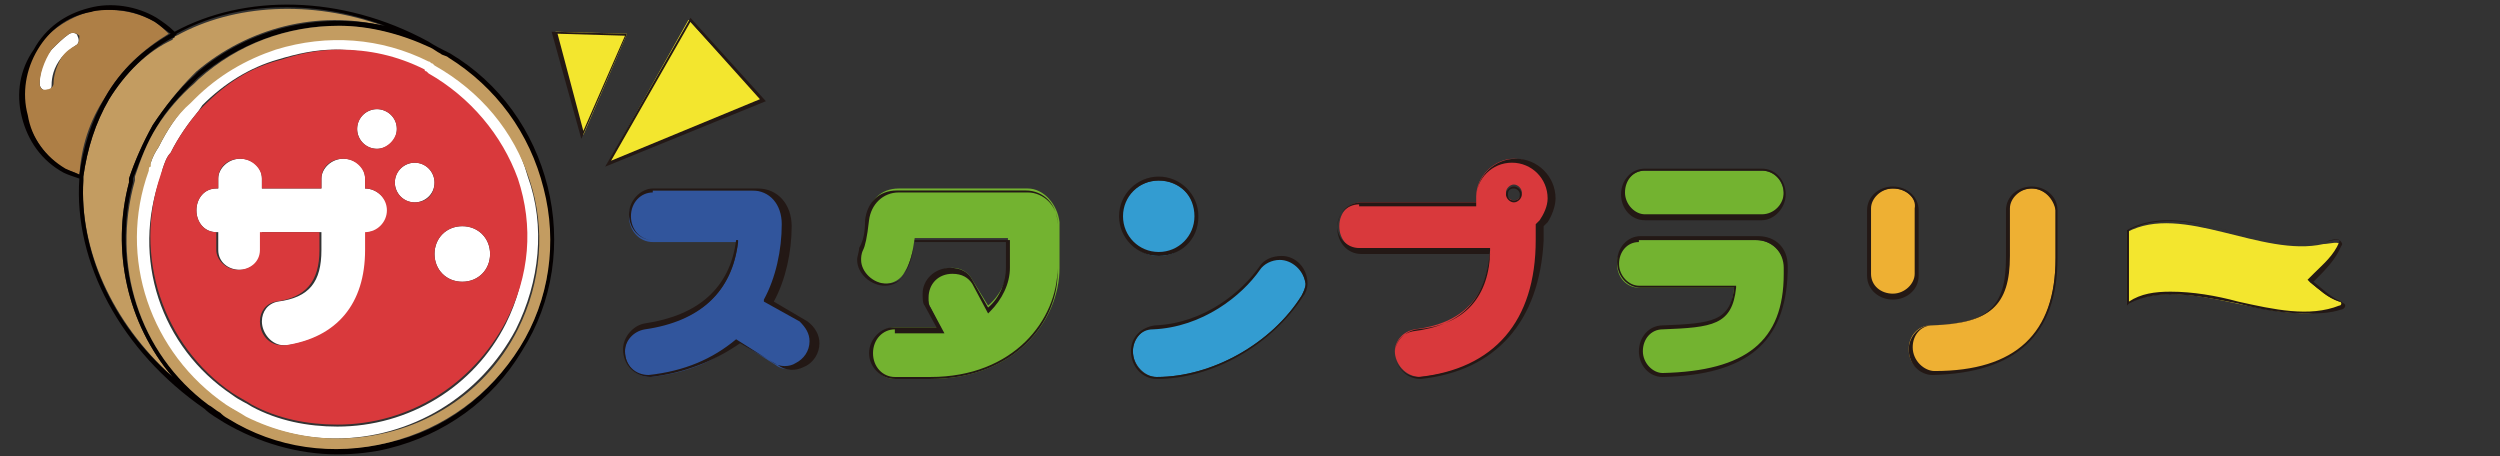 <?xml version="1.0" encoding="utf-8"?>
<!-- Generator: Adobe Illustrator 27.4.0, SVG Export Plug-In . SVG Version: 6.00 Build 0)  -->
<svg version="1.1" id="レイヤー_1" xmlns="http://www.w3.org/2000/svg" xmlns:xlink="http://www.w3.org/1999/xlink" x="0px"
	 y="0px" viewBox="0 0 126 23" style="enable-background:new 0 0 126 23;" xml:space="preserve">
<rect x="0" y="0" width="126" height="23" fill="#333333" stroke="none"/>
<style type="text/css">
	.st0{fill:#FFFFFF;}
	.st1{fill:#D9393C;}
	.st2{fill:#AE7F46;}
	.st3{fill:#C39C61;}
	.st4{fill:#040000;}
	.st5{fill:none;}
	.st6{fill:#F3E62E;}
	.st7{fill:#231815;}
	.st8{fill:#339CD1;}
	.st9{fill:#31559C;}
	.st10{fill:#73B330;}
	.st11{fill:#EEB033;}
</style>
<g>
	<g>
		<path class="st0" d="M23.3,11.4c-0.8,0-1.4,0.6-1.4,1.4c0,0.8,0.6,1.4,1.4,1.4s1.4-0.6,1.4-1.4C24.7,12,24.1,11.4,23.3,11.4z"/>
		<path class="st0" d="M20.9,8.2c-0.5,0-1,0.4-1,1c0,0.5,0.4,1,1,1c0.5,0,1-0.4,1-1C21.9,8.7,21.5,8.2,20.9,8.2z"/>
		<path class="st0" d="M18.4,9.5V9c0-0.6-0.5-1-1.1-1s-1.1,0.5-1.1,1v0.5h-3V9c0-0.6-0.5-1-1.1-1S11,8.5,11,9v0.5h-0.1
			c-0.6,0-1,0.5-1,1.1s0.4,1.1,1,1.1H11v0.9c0,0.6,0.5,1,1.1,1s1.1-0.5,1.1-1v-0.9h3v0.9c0,1.6-0.6,2.4-2.2,2.6
			c-0.5,0.1-0.8,0.5-0.8,1c0,0.6,0.5,1.2,1.1,1.2h0.1h0.1c2.6-0.4,4-2.1,4-4.8v-0.9c0.6,0,1.1-0.5,1.1-1.1C19.5,10,19,9.5,18.4,9.5z
			"/>
		<path class="st0" d="M19,5.5c-0.5,0-1,0.4-1,1c0,0.5,0.4,1,1,1c0.5,0,1-0.4,1-1S19.5,5.5,19,5.5z"/>
		<path class="st0" d="M21.9,3.1L21.9,3.1C21.8,3,21.7,3,21.7,3c-2.4-1.2-5.2-1.5-7.7-0.6c-1.7,0.4-3,1.3-4.2,2.5L9.6,5.1
			C8.9,5.8,8.4,6.6,8,7.4C7.8,7.7,7.7,7.9,7.6,8.2L7.5,8.4c0,0,0,0.1-0.1,0.2c-1.5,4.4,0.1,9.2,3.9,11.8c0.4,0.2,0.7,0.4,1,0.6
			c1.4,0.7,3,1.1,4.6,1.1c3.8,0,7.3-2.1,9.1-5.5c1.2-2.4,1.5-5.2,0.6-7.7C25.9,6.4,24.2,4.3,21.9,3.1z M25.5,16.3
			c-1.6,3.2-4.9,5.2-8.5,5.2c-1.5,0-3-0.3-4.3-1c-0.3-0.2-0.6-0.3-1-0.6c-3.6-2.4-5.1-6.9-3.6-11l0.1-0.4c0.1-0.3,0.2-0.6,0.4-0.8
			C9,6.9,9.5,6.2,10,5.6l0.2-0.3C11.3,4.2,12.6,3.4,14,3c1-0.3,1.9-0.5,2.9-0.5c1.5,0,3,0.4,4.3,1c0,0,0.1,0,0.1,0.1l0.1,0.1
			c2.1,1.2,3.7,3.1,4.5,5.4C26.8,11.5,26.6,14.1,25.5,16.3z"/>
		<path class="st0" d="M3.5,1.7C3.2,1.9,2.9,2.2,2.6,2.5C2.1,3.1,2,3.8,2,4.2c0,0.2,0.1,0.3,0.3,0.4l0,0c0.2,0,0.3-0.1,0.3-0.3
			c0-0.4,0.1-0.9,0.5-1.4c0.2-0.2,0.4-0.4,0.7-0.6C4,2.2,4,2,3.9,1.8C3.9,1.7,3.7,1.6,3.5,1.7z"/>
		<path class="st1" d="M11.1,20.9c-0.2-0.1-0.4-0.3-0.6-0.4C10.7,20.6,10.9,20.7,11.1,20.9L11.1,20.9L11.1,20.9L11.1,20.9z"/>
		<path class="st1" d="M22.2,2.6c-0.2-0.1-0.3-0.2-0.5-0.3C21.8,2.5,22,2.6,22.2,2.6L22.2,2.6z"/>
		<path class="st2" d="M8.5,1.7C8.3,1.5,8.1,1.3,7.8,1.1C7.1,0.7,6.3,0.5,5.5,0.5c-0.3,0-0.7,0-1,0.1c-1.1,0.3-2.1,1-2.7,1.9
			C1.2,3.5,1,4.6,1.3,5.8c0.3,1.1,1,2.1,1.9,2.7C3.5,8.6,3.8,8.7,4,8.8c0.1-1.4,0.5-2.7,1.3-3.9C6.1,3.5,7.2,2.5,8.5,1.7z M3.8,2.3
			C3.6,2.4,3.3,2.6,3.1,2.9c-0.3,0.5-0.4,1-0.4,1.3c0,0.2-0.2,0.3-0.3,0.3l0,0C2.1,4.6,2,4.4,2,4.2c0-0.4,0.2-1.1,0.6-1.7
			c0.3-0.3,0.6-0.6,0.9-0.8c0.2-0.1,0.4,0,0.5,0.1C4,2,4,2.2,3.8,2.3z"/>
		<path class="st3" d="M6.5,9.2V9.1V9c0.3-0.9,0.7-1.8,1.2-2.7c0.6-0.9,1.3-1.8,2-2.5l0.1-0.1l0.1-0.1c2.6-2.2,6.1-3.1,9.4-2.3
			C15.7,0,11.8,0.2,8.9,1.8c0,0-0.1,0-0.1,0.1c0,0-0.1,0-0.1,0.1C7.4,2.6,6.3,3.7,5.5,5C4.8,6.2,4.4,7.5,4.2,8.9V9v0.1
			C4,12.5,5.6,16.2,8.7,19C6.4,16.3,5.6,12.6,6.5,9.2z"/>
		<path class="st4" d="M27.6,9.4c-0.7-2.8-2.4-5.2-4.9-6.7c-0.4-0.2-0.8-0.4-1.1-0.6c-4.4-2.4-9.3-2.4-12.8-0.5
			C8.5,1.3,8.2,1.1,7.9,0.9c-1-0.6-2.3-0.8-3.4-0.5c-1.2,0.3-2.2,1-2.8,2.1C1,3.5,0.8,4.7,1.1,5.9s1,2.2,2.1,2.8
			C3.4,8.8,3.7,8.9,4,9c-0.3,4.2,2.1,8.7,6.3,11.6c0.3,0.3,0.7,0.5,1,0.7c1.7,1,3.7,1.6,5.7,1.6c0.9,0,1.8-0.1,2.6-0.3
			c2.8-0.7,5.2-2.4,6.7-4.9C27.9,15.2,28.3,12.2,27.6,9.4z M3.3,8.5C2.3,7.9,1.6,7,1.4,5.8C1.1,4.7,1.3,3.5,1.9,2.5s1.5-1.7,2.7-1.9
			c0.3-0.1,0.7-0.1,1-0.1c0.8,0,1.5,0.2,2.2,0.6c0.3,0.2,0.5,0.4,0.8,0.6C7.2,2.5,6.1,3.5,5.3,4.9C4.6,6.1,4.2,7.4,4,8.8
			C3.8,8.7,3.5,8.6,3.3,8.5z M4.2,9.1V9V8.9C4.4,7.5,4.8,6.2,5.5,5c0.8-1.3,1.9-2.4,3.2-3.1c0,0,0.1,0,0.1-0.1c0,0,0.1,0,0.1-0.1
			c2.9-1.6,6.8-1.8,10.5-0.4c-3.3-0.7-6.8,0.1-9.4,2.3L9.9,3.7L9.8,3.8C9,4.5,8.3,5.4,7.7,6.3C7.2,7.2,6.8,8.1,6.5,9v0.1v0.1
			c-0.9,3.4-0.1,7.1,2.2,9.8C5.6,16.3,4,12.6,4.2,9.1z M26.2,17.5c-1.5,2.4-3.8,4.2-6.6,4.8c-2.7,0.7-5.7,0.2-8.1-1.2
			c-0.1-0.1-0.2-0.2-0.4-0.3l0,0c-0.2-0.1-0.4-0.3-0.6-0.4C7,17.8,5.6,13.3,6.7,9.2V9.1V9c0.4-1,0.7-1.8,1.2-2.6
			c0.5-0.9,1.2-1.6,1.9-2.3L9.9,4L10,3.9c2-1.7,4.5-2.6,7-2.6c1.6,0,3.1,0.4,4.6,1.1c0.2,0.1,0.3,0.2,0.5,0.3
			c0.1,0.1,0.3,0.1,0.4,0.2c2.4,1.5,4.2,3.8,4.8,6.6C28.1,12.2,27.7,15.1,26.2,17.5z"/>
		<path class="st3" d="M27.4,9.5c-0.7-2.8-2.4-5.1-4.8-6.6c-0.1-0.1-0.3-0.1-0.4-0.2l0,0c-0.2-0.1-0.3-0.2-0.5-0.3
			c-1.5-0.7-3.1-1.1-4.6-1.1C14.5,1.3,12,2.2,10,4L9.9,4.1L9.8,4.2C9.1,4.8,8.4,5.6,7.9,6.4S7.1,8,6.8,8.9V9v0.1
			c-1.2,4.2,0.2,8.7,3.7,11.3c0.2,0.1,0.4,0.3,0.6,0.4l0,0l0,0c0.1,0.1,0.2,0.2,0.4,0.3c2.4,1.5,5.3,1.9,8.1,1.2
			c2.8-0.7,5.1-2.4,6.6-4.8S28.1,12.2,27.4,9.5z M26.1,16.6c-1.7,3.4-5.2,5.5-9.1,5.5c-1.6,0-3.2-0.4-4.6-1.1
			c-0.3-0.2-0.7-0.4-1-0.6C7.6,17.8,5.9,13,7.5,8.6c0-0.1,0-0.2,0.1-0.2l0-0.2C7.7,7.9,7.8,7.7,8,7.4c0.4-0.8,0.9-1.6,1.6-2.2L9.8,5
			c1.2-1.2,2.6-2,4.1-2.5c2.6-0.8,5.3-0.6,7.7,0.6c0.1,0,0.1,0.1,0.2,0.1l0.1,0.1c2.3,1.3,4,3.3,4.8,5.8
			C27.5,11.5,27.3,14.2,26.1,16.6z"/>
		<path class="st1" d="M21.6,3.7l-0.1-0.1c0,0-0.1,0-0.1-0.1c-1.4-0.7-2.8-1-4.3-1c-1,0-2,0.2-2.9,0.5c-1.6,0.4-2.8,1.2-3.9,2.3
			L10,5.6C9.5,6.2,9,6.9,8.6,7.7C8.4,7.9,8.3,8.2,8.2,8.5L8.1,8.8c-1.4,4.1,0.1,8.6,3.6,11c0.3,0.2,0.7,0.4,1,0.6
			c1.3,0.7,2.8,1,4.3,1c3.6,0,6.8-2,8.5-5.2c1.2-2.3,1.4-4.8,0.6-7.2C25.3,6.8,23.7,4.9,21.6,3.7z M18.4,11.7v0.9
			c0,2.7-1.4,4.4-4,4.8h-0.1h-0.1c-0.6,0-1.1-0.5-1.1-1.2c0-0.5,0.3-0.9,0.8-1c1.5-0.2,2.2-1,2.2-2.6v-0.9h-3v0.9c0,0.6-0.5,1-1.1,1
			s-1.1-0.5-1.1-1v-0.9h0c-0.6,0-1-0.5-1-1.1s0.4-1.1,1-1.1H11V9c0-0.6,0.5-1,1.1-1s1.1,0.5,1.1,1v0.5h3V9c0-0.6,0.5-1,1.1-1
			s1.1,0.5,1.1,1v0.5c0.6,0,1.1,0.5,1.1,1.1C19.5,11.2,19,11.7,18.4,11.7z M19,7.5c-0.5,0-1-0.4-1-1c0-0.5,0.4-1,1-1
			c0.5,0,1,0.4,1,1C20,7,19.5,7.5,19,7.5z M20.9,10.2c-0.5,0-1-0.4-1-1c0-0.5,0.4-1,1-1c0.5,0,1,0.4,1,1S21.5,10.2,20.9,10.2z
			 M23.3,14.2c-0.8,0-1.4-0.6-1.4-1.4c0-0.8,0.6-1.4,1.4-1.4s1.4,0.6,1.4,1.4C24.7,13.6,24.1,14.2,23.3,14.2z"/>
	</g>
	<path class="st5" d="M76.3,9.4c-0.2,0-0.4,0.2-0.4,0.4s0.2,0.4,0.4,0.4c0.2,0,0.4-0.2,0.4-0.4C76.6,9.6,76.5,9.4,76.3,9.4z"/>
	<g>
		<polygon class="st6" points="34.7,1 30.6,8.3 38.4,5 		"/>
		<path class="st7" d="M30.5,8.4l4.3-7.5l3.8,4.2L30.5,8.4z M34.8,1.1l-4,7L38.3,5L34.8,1.1z"/>
	</g>
	<g>
		<polygon class="st6" points="28,1.6 29.4,6.8 31.6,1.7 		"/>
		<path class="st7" d="M29.3,7l-1.5-5.4l3.8,0.1L29.3,7z M28.1,1.7l1.3,4.9l2.1-4.8L28.1,1.7z"/>
	</g>
	<g>
		<path class="st8" d="M58.4,12.9c1.1,0,1.9-0.9,1.9-1.9c0-1.1-0.9-1.9-1.9-1.9c-1.1,0-1.9,0.9-1.9,1.9S57.4,12.9,58.4,12.9z"/>
		<path class="st7" d="M58.4,12.9c-1.1,0-2-0.9-2-2s0.9-2,2-2s2,0.9,2,2C60.4,12.1,59.5,12.9,58.4,12.9z M58.4,9.1
			c-1,0-1.8,0.8-1.8,1.8s0.8,1.8,1.8,1.8s1.8-0.8,1.8-1.8S59.5,9.1,58.4,9.1z"/>
	</g>
	<g>
		<path class="st9" d="M40.5,16.2l-1.7-1c0.6-1.1,1-2.5,1-3.8c0-1-0.7-1.8-1.6-1.8h-5.3c-0.6,0-1.2,0.6-1.2,1.3s0.5,1.3,1.2,1.3h4.3
			c-0.3,2.5-1.9,4-4.7,4.3c-0.6,0.1-1,0.6-1,1.2c0,0.7,0.5,1.3,1.3,1.3l0,0c1.8-0.2,3.3-0.8,4.4-1.8l1.9,1.2c0.8,0.6,2-0.2,2-1.1
			C41,16.9,40.9,16.5,40.5,16.2z"/>
		<path class="st7" d="M32.8,19L32.8,19c-0.8,0-1.4-0.6-1.4-1.4c0-0.6,0.5-1.2,1.1-1.3c2.7-0.4,4.3-1.8,4.6-4.2h-4.2
			c-0.7,0-1.2-0.6-1.2-1.3s0.6-1.3,1.2-1.3h5.3c1,0,1.7,0.8,1.7,1.9c0,1.3-0.3,2.7-0.9,3.8l1.7,1c0.4,0.3,0.6,0.7,0.6,1.1
			c0,0.5-0.3,1-0.8,1.2c-0.4,0.2-0.9,0.2-1.3-0.1l-1.9-1.1C36,18.2,34.5,18.8,32.8,19L32.8,19z M32.9,9.7c-0.6,0-1.1,0.5-1.1,1.2
			s0.5,1.2,1.1,1.2h4.3v0.1c-0.3,2.5-1.9,4-4.7,4.4c-0.6,0.1-1,0.6-1,1.1c0,0.7,0.5,1.2,1.2,1.2c1.8-0.2,3.2-0.8,4.4-1.8l0,0
			l1.9,1.2c0.3,0.2,0.8,0.2,1.1,0c0.4-0.2,0.7-0.6,0.7-1.1c0-0.4-0.2-0.7-0.5-1l-1.8-1v-0.1c0.6-1.1,0.9-2.5,0.9-3.8
			c0-1-0.6-1.7-1.5-1.7h-5V9.7z"/>
	</g>
	<g>
		<path class="st10" d="M51.8,9.5h-6.5c-0.9,0-1.5,0.6-1.6,1.5s-0.2,1.3-0.3,1.4c-0.1,0.2-0.1,0.4-0.1,0.6c0,0.7,0.6,1.3,1.3,1.3
			c0.4,0,0.8-0.2,1-0.6c0.3-0.5,0.4-1,0.5-1.7h4.7v1.3c0,0.8-0.4,1.6-1,2.1L49,14.1c-0.2-0.4-0.6-0.6-1-0.6c-0.7,0-1.3,0.6-1.3,1.3
			c0,0.2,0.1,0.4,0.1,0.5l0.6,1.2c-0.2,0-0.4,0-0.6,0h-1.7c-0.6,0-1.2,0.6-1.2,1.3c0,0.7,0.5,1.3,1.2,1.3h1.8c4.2,0,6.5-2.9,6.5-5.6
			v-2.3C53.3,10.3,52.6,9.5,51.8,9.5z"/>
		<path class="st7" d="M46.9,19.1h-1.8c-0.7,0-1.3-0.6-1.3-1.3c0-0.7,0.6-1.3,1.2-1.3h1.7c0.2,0,0.3,0,0.5,0l-0.6-1.1
			c-0.1-0.1-0.1-0.4-0.1-0.6c0-0.7,0.6-1.3,1.4-1.3c0.5,0,0.9,0.2,1.1,0.6l0.8,1.4c0.6-0.5,0.9-1.3,0.9-2v-1.3h-4.6
			c-0.1,0.6-0.3,1.2-0.5,1.6c-0.2,0.4-0.6,0.6-1,0.6c-0.7,0-1.4-0.6-1.4-1.3c0-0.2,0.1-0.4,0.1-0.6c0.1-0.2,0.3-0.5,0.3-1.4
			c0.1-0.9,0.7-1.5,1.6-1.5h6.5c0.9,0,1.6,0.7,1.6,1.7v2.3C53.4,16.2,51.1,19.1,46.9,19.1z M45.1,16.6c-0.6,0-1.1,0.5-1.1,1.2
			s0.5,1.2,1.1,1.2h1.8c4.2,0,6.4-2.9,6.4-5.5v-2.3c0-0.8-0.7-1.5-1.5-1.5h-6.5c-0.8,0-1.4,0.6-1.5,1.4c-0.1,0.9-0.2,1.3-0.3,1.5
			s-0.1,0.4-0.1,0.5c0,0.6,0.6,1.2,1.3,1.2c0.4,0,0.8-0.2,0.9-0.5c0.3-0.5,0.4-1,0.5-1.6v-0.1h4.8v1.4c0,0.8-0.4,1.6-1,2.2l-0.1,0.1
			L49,14.3c-0.2-0.3-0.5-0.5-1-0.5c-0.7,0-1.2,0.5-1.2,1.2c0,0.2,0,0.4,0.1,0.5l0.7,1.3h-0.1c-0.2,0-0.4,0-0.6,0h-1.8V16.6z"/>
	</g>
	<g>
		<path class="st8" d="M64.5,13c-0.4,0-0.8,0.2-1,0.5c-0.9,1.3-2.8,2.9-5.3,3c-0.6,0-1.1,0.6-1.1,1.2c0,0.7,0.6,1.3,1.2,1.3
			c2.8,0,5.8-1.7,7.3-4.1l0,0c0.1-0.2,0.2-0.4,0.2-0.6C65.7,13.6,65.2,13,64.5,13z"/>
		<path class="st7" d="M58.3,19.1c-0.7,0-1.3-0.6-1.3-1.4c0-0.7,0.5-1.2,1.2-1.3c2.5-0.1,4.4-1.7,5.3-3c0.2-0.3,0.6-0.5,1.1-0.5
			c0.7,0,1.3,0.6,1.3,1.4c0,0.2-0.1,0.5-0.2,0.6C64.1,17.4,61.1,19.1,58.3,19.1z M64.5,13.1c-0.4,0-0.8,0.2-1,0.5
			c-0.9,1.3-2.9,2.9-5.4,3c-0.6,0-1,0.5-1,1.1c0,0.7,0.5,1.3,1.2,1.3c2.8,0,5.8-1.7,7.3-4.1c0.1-0.2,0.2-0.4,0.2-0.6
			C65.7,13.6,65.1,13.1,64.5,13.1z"/>
	</g>
	<g>
		<path class="st1" d="M76.3,8c-1,0-1.9,0.9-1.9,1.9c0,0.1,0,0.2,0,0.3h-5.8c-0.6,0-1.1,0.5-1.1,1.2s0.5,1.2,1.1,1.2h6.5
			c-0.1,2.4-1.4,3.7-3.8,4c-0.6,0.1-1,0.6-1,1.1c0,0.6,0.5,1.3,1.3,1.3l0,0c3.8-0.4,5.9-2.8,5.9-6.9v-0.4v-0.4l0.2-0.2
			c0.3-0.3,0.4-0.7,0.4-1.2C78.1,8.9,77.3,8,76.3,8z M76.3,10.1c-0.2,0-0.4-0.2-0.4-0.4s0.2-0.4,0.4-0.4c0.2,0,0.4,0.2,0.4,0.4
			C76.6,10,76.5,10.1,76.3,10.1z"/>
		<path class="st7" d="M71.6,19.1c-0.8,0-1.3-0.7-1.3-1.3c0-0.6,0.5-1.1,1.1-1.2c2.3-0.2,3.6-1.5,3.7-3.8h-6.5
			c-0.7,0-1.2-0.6-1.2-1.3s0.5-1.3,1.2-1.3h5.8c0-0.1,0-0.1,0-0.2c0-1.1,0.9-2,2-2s2,0.9,2,2c0,0.4-0.2,0.9-0.4,1.2l-0.2,0.2v0.7
			C77.6,16.2,75.4,18.7,71.6,19.1L71.6,19.1z M68.5,10.3c-0.6,0-1.1,0.5-1.1,1.1s0.5,1.1,1.1,1.1h6.6v0.1c-0.2,2.5-1.4,3.8-3.9,4.1
			c-0.5,0.1-0.9,0.5-0.9,1.1s0.5,1.2,1.2,1.2c3.8-0.4,5.9-2.8,5.9-6.9v-0.8l0.2-0.2c0.2-0.3,0.4-0.7,0.4-1.1c0-1-0.8-1.8-1.8-1.8
			S74.4,9,74.4,10c0,0.1,0,0.2,0,0.3v0.1h-5.9V10.3z M76.3,10.2c-0.2,0-0.4-0.2-0.4-0.4s0.2-0.4,0.4-0.4c0.2,0,0.4,0.2,0.4,0.4
			S76.5,10.2,76.3,10.2z M76.3,9.5c-0.2,0-0.3,0.1-0.3,0.3s0.1,0.3,0.3,0.3c0.2,0,0.3-0.1,0.3-0.3S76.4,9.5,76.3,9.5z"/>
	</g>
	<g>
		<path class="st10" d="M88.8,8.6h-5.9c-0.6,0-1.1,0.5-1.1,1.2s0.5,1.2,1.1,1.2h5.9c0.6,0,1.1-0.5,1.1-1.2S89.4,8.6,88.8,8.6z"/>
		<path class="st7" d="M88.8,11.1h-5.9c-0.7,0-1.2-0.6-1.2-1.3s0.5-1.3,1.2-1.3h5.9c0.7,0,1.2,0.6,1.2,1.3
			C90,10.5,89.4,11.1,88.8,11.1z M82.9,8.6c-0.6,0-1,0.5-1,1.1s0.5,1.1,1,1.1h5.9c0.6,0,1.1-0.5,1.1-1.1s-0.5-1.1-1.1-1.1H82.9z"/>
	</g>
	<g>
		<path class="st10" d="M88.5,12.1h-5.9c-0.6,0-1.1,0.5-1.1,1.2s0.5,1.2,1.1,1.2h4.8c-0.2,1.9-1.2,2-3.6,2c-0.6,0-1.1,0.6-1.1,1.2
			c0,0.7,0.5,1.2,1.1,1.2l0,0l0,0c4-0.1,6.2-1.5,6.2-5.1v-0.3C89.9,12.7,89.3,12.1,88.5,12.1z"/>
		<path class="st7" d="M83.8,19c-0.7,0-1.2-0.6-1.2-1.3c0-0.7,0.5-1.3,1.2-1.3c2.5-0.1,3.4-0.2,3.6-1.9h-4.7c-0.7,0-1.2-0.6-1.2-1.3
			s0.5-1.3,1.2-1.3h5.9c0.9,0,1.5,0.6,1.5,1.5v0.3C90,17.3,88,18.9,83.8,19z M82.6,12.2c-0.6,0-1,0.5-1,1.1s0.5,1.1,1,1.1h4.9v0.1
			c-0.2,1.9-1.2,2-3.7,2.1c-0.6,0-1,0.5-1,1.1s0.5,1.1,1,1.1c4.2-0.1,6.1-1.6,6.1-5v-0.3c0-0.8-0.6-1.4-1.4-1.4h-5.9V12.2z"/>
	</g>
	<g>
		<path class="st11" d="M102.4,9.5c-0.7,0-1.2,0.5-1.2,1.1V13c0,2.5-1,3.3-3.9,3.4c-0.6,0-1.1,0.5-1.1,1.2c0,0.8,0.6,1.2,1.2,1.2
			l0,0l0,0c4.2,0,6.2-1.9,6.2-5.8v-2.4C103.6,10,103,9.5,102.4,9.5z"/>
		<path class="st7" d="M97.4,18.9c-0.6,0-1.2-0.5-1.2-1.3c0-0.6,0.5-1.2,1.1-1.2c2.9-0.1,3.8-0.9,3.8-3.4v-2.4
			c0-0.7,0.6-1.2,1.3-1.2c0.7,0,1.3,0.5,1.3,1.2V13C103.7,16.9,101.6,18.8,97.4,18.9z M102.4,9.5c-0.6,0-1.1,0.5-1.1,1v2.4
			c0,2.5-1,3.4-3.9,3.5c-0.6,0-1,0.5-1,1.1c0,0.7,0.6,1.2,1.1,1.2c4.1,0,6.1-1.9,6.1-5.7v-2.4C103.5,10,103,9.5,102.4,9.5z"/>
	</g>
	<g>
		<path class="st11" d="M95.4,9.5c-0.7,0-1.2,0.5-1.2,1.1v3.3c0,0.6,0.5,1.1,1.2,1.1s1.2-0.5,1.2-1.1v-3.3
			C96.6,10,96.1,9.5,95.4,9.5z"/>
		<path class="st7" d="M95.4,15.1c-0.7,0-1.3-0.5-1.3-1.2v-3.3c0-0.7,0.6-1.2,1.3-1.2c0.7,0,1.3,0.5,1.3,1.2v3.3
			C96.7,14.6,96.1,15.1,95.4,15.1z M95.4,9.5c-0.6,0-1.1,0.5-1.1,1v3.3c0,0.6,0.5,1,1.1,1s1.1-0.5,1.1-1v-3.3
			C96.6,10,96.1,9.5,95.4,9.5z"/>
	</g>
	<g>
		<path class="st6" d="M117.9,15.2c-0.6-0.2-1-0.6-1.5-1c0.6-0.5,1.2-1,1.5-1.8c0.1-0.3-0.5-0.1-0.8-0.1c-3.1,0.7-7.1-2.1-9.9-0.6
			v3.6c3-1.6,7.6,1.4,10.7,0.2C118.1,15.4,118.1,15.2,117.9,15.2z"/>
		<path class="st7" d="M116.2,15.8c-1.1,0-2.3-0.2-3.4-0.5c-2-0.4-4-0.8-5.5,0l-0.1,0.1v-3.8l0,0c1.6-0.9,3.5-0.4,5.4,0.1
			c1.5,0.4,3.1,0.8,4.5,0.5h0.1c0.4-0.1,0.7-0.2,0.8,0c0,0,0.1,0.1,0,0.2c-0.3,0.7-0.8,1.2-1.3,1.7l-0.1,0.1l0,0
			c0.5,0.4,0.9,0.8,1.4,1l0,0c0.1,0.1,0.2,0.1,0.2,0.2c0,0.1-0.1,0.2-0.2,0.2C117.4,15.8,116.8,15.8,116.2,15.8z M109.4,14.7
			c1.1,0,2.3,0.2,3.4,0.5c1.8,0.4,3.6,0.8,5.1,0.2c0.1,0,0.1-0.1,0.1-0.1s0-0.1-0.1-0.1l0,0c-0.6-0.2-1-0.6-1.5-1l-0.1-0.1l0.1-0.1
			c0.1-0.1,0.1-0.1,0.2-0.2c0.5-0.5,1-0.9,1.3-1.6c0,0,0,0,0-0.1c-0.1-0.1-0.5,0-0.7,0.1h-0.1c-1.4,0.3-3-0.1-4.5-0.5
			c-1.8-0.5-3.8-0.9-5.3-0.1v3.6C107.9,14.8,108.6,14.7,109.4,14.7z"/>
	</g>
</g>
</svg>
